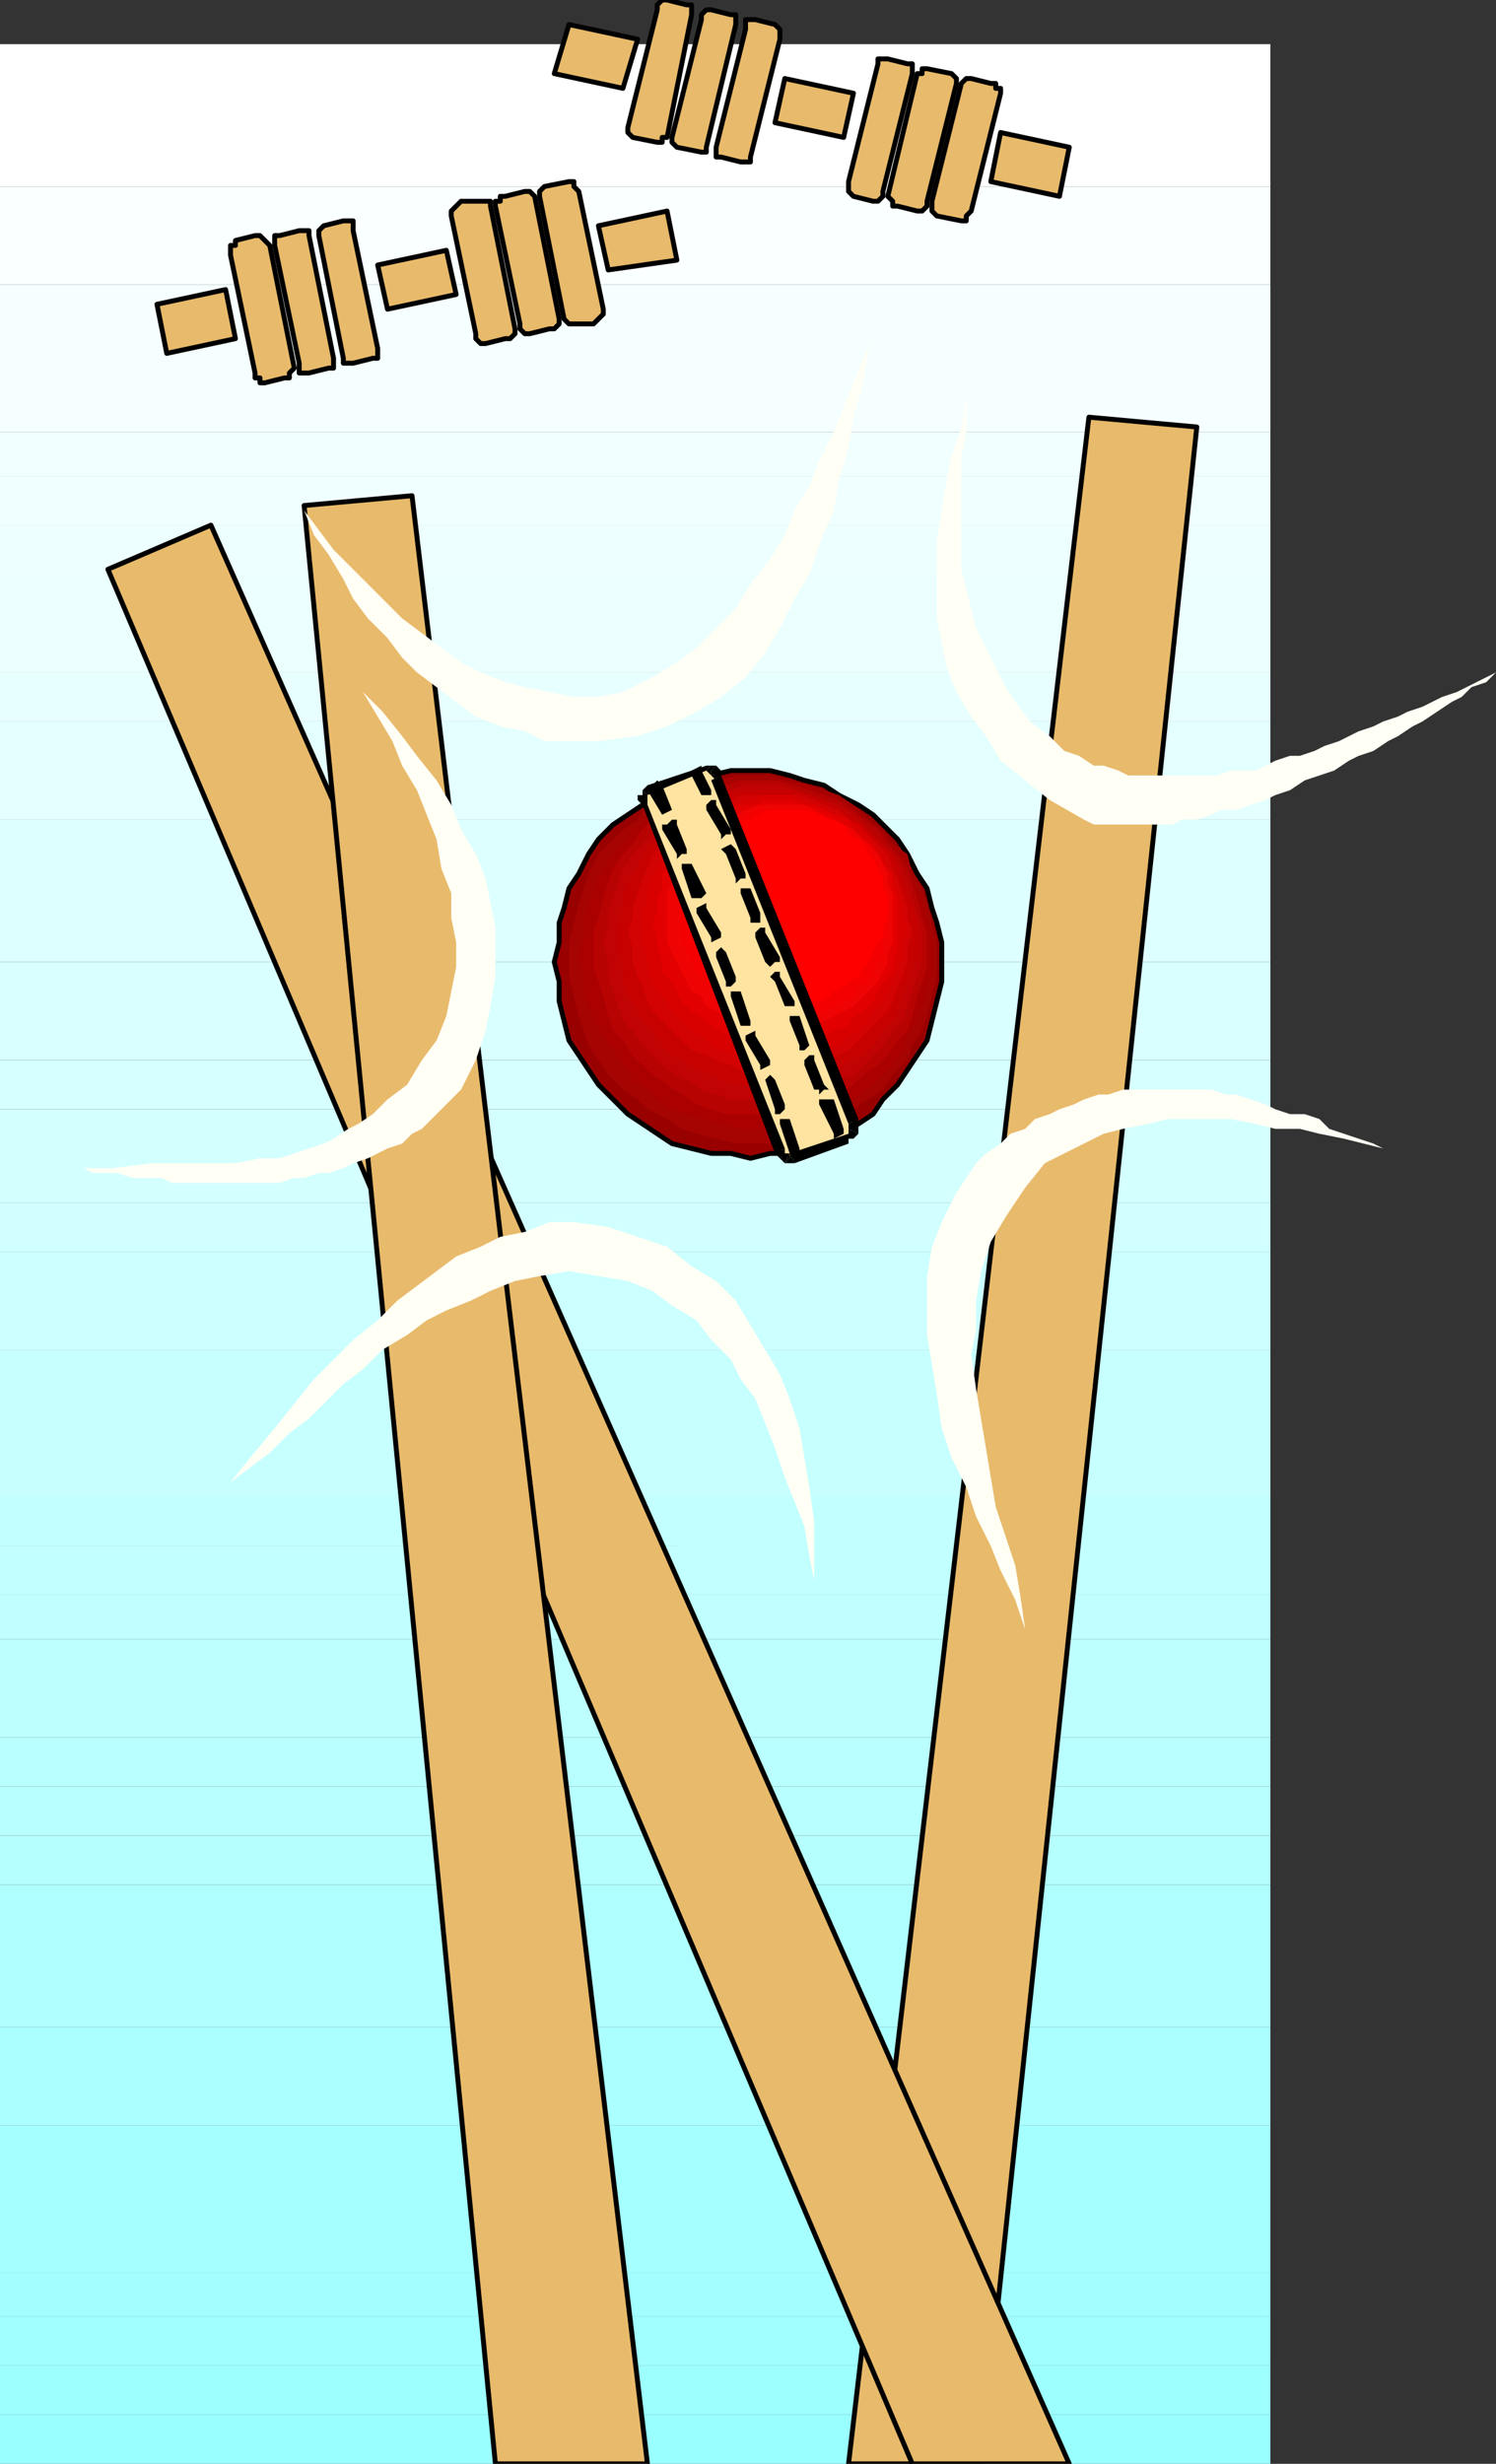 <svg xmlns="http://www.w3.org/2000/svg" width="305" height="502" fill-rule="evenodd" stroke-linecap="round" preserveAspectRatio="none"><rect width="100%" height="100%" fill="#333333" stroke="none"/><style>.pen0{stroke:#000;stroke-width:1;stroke-linejoin:round}.pen1{stroke:none}.brush29{fill:#e8ba6b}.brush44{fill:#000}</style><path d="M0 492v10h259v-10H0z" class="pen1" style="fill:#9ff"/><path d="M0 492v-10h259v10H0z" class="pen1" style="fill:#9effff"/><path d="M0 482v-10h259v10H0z" class="pen1" style="fill:#a1ffff"/><path d="M0 472v-9h259v9H0z" class="pen1" style="fill:#a3ffff"/><path d="M0 463v-10h259v10H0zm0-10v-10h259v10H0zm0-10v-10h259v10H0z" class="pen1" style="fill:#a6ffff"/><path d="M0 433v-10h259v10H0zm0-10v-10h259v10H0z" class="pen1" style="fill:#abffff"/><path d="M0 413v-10h259v10H0zm0-10v-9h259v9H0zm0-9v-10h259v10H0z" class="pen1" style="fill:#b0ffff"/><path d="M0 384v-10h259v10H0z" class="pen1" style="fill:#b5ffff"/><path d="M0 374v-10h259v10H0z" class="pen1" style="fill:#b8ffff"/><path d="M0 364v-10h259v10H0z" class="pen1" style="fill:#baffff"/><path d="M0 354v-10h259v10H0zm0-10v-10h259v10H0z" class="pen1" style="fill:#bdffff"/><path d="M0 334v-9h259v9H0z" class="pen1" style="fill:#bfffff"/><path d="M0 325v-10h259v10H0zm0-10v-10h259v10H0z" class="pen1" style="fill:#c2ffff"/><path d="M0 305v-10h259v10H0zm0-10v-10h259v10H0zm0-10v-10h259v10H0z" class="pen1" style="fill:#c7ffff"/><path d="M0 275v-10h259v10H0zm0-10v-10h259v10H0z" class="pen1" style="fill:#cff"/><path d="M0 255v-10h259v10H0z" class="pen1" style="fill:#d1ffff"/><path d="M0 245v-9h259v9H0zm0-9v-10h259v10H0z" class="pen1" style="fill:#d4ffff"/><path d="M0 226v-10h259v10H0z" class="pen1" style="fill:#d6ffff"/><path d="M0 216v-10h259v10H0zm0-10v-10h259v10H0z" class="pen1" style="fill:#d9ffff"/><path d="M0 196v-10h259v10H0zm0-10v-10h259v10H0zm0-10v-9h259v9H0z" class="pen1" style="fill:#deffff"/><path d="M0 167v-10h259v10H0zm0-10v-10h259v10H0z" class="pen1" style="fill:#e3ffff"/><path d="M0 147v-10h259v10H0z" class="pen1" style="fill:#e8ffff"/><path d="M0 137v-10h259v10H0zm0-10v-10h259v10H0z" class="pen1" style="fill:#ebffff"/><path d="M0 117v-10h259v10H0z" class="pen1" style="fill:#edffff"/><path d="M0 107V97h259v10H0z" class="pen1" style="fill:azure"/><path d="M0 97v-9h259v9H0z" class="pen1" style="fill:#f2ffff"/><path d="M0 88V78h259v10H0zm0-10V68h259v10H0zm0-10V58h259v10H0z" class="pen1" style="fill:#f5ffff"/><path d="M0 58V48h259v10H0zm0-10V38h259v10H0z" class="pen1" style="fill:#faffff"/><path d="M0 38V28h259v10H0zm0-10V18h259v10H0zm0-10V9h259v9H0z" class="pen1" style="fill:#fff"/><path d="m222 85 22 2-44 415h-27l49-417z" class="pen1 brush29"/><path fill="none" d="m222 85 22 2-44 415h-27l49-417" class="pen0"/><path d="m22 116 21-9 175 395h-32L22 116z" class="pen1 brush29"/><path fill="none" d="m22 116 21-9 175 395h-32L22 116" class="pen0"/><path d="m62 103 22-2 48 401h-31L62 103z" class="pen1 brush29"/><path fill="none" d="m62 103 22-2 48 401h-31L62 103" class="pen0"/><path d="m91 51-14 3 2 9 14-3-2-9z" class="pen1 brush29"/><path fill="none" d="m91 51-14 3 2 9 14-3-2-9" class="pen0"/><path d="m32 62 14-3 2 10-14 3-2-10z" class="pen1 brush29"/><path fill="none" d="m32 62 14-3 2 10-14 3-2-10" class="pen0"/><path d="m136 43-14 3 2 9 14-2-2-10z" class="pen1 brush29"/><path fill="none" d="m136 43-14 3 2 9 14-2-2-10" class="pen0"/><path d="m48 49 4-1h1l1 1 1 1 5 25-1 1v1h-1l-4 1h-1v-1h-1v-1l-5-24v-2h1v-1z" class="pen1 brush29"/><path fill="none" d="m48 49 4-1h1l1 1h0l1 1 5 25h0l-1 1v1h-1l-4 1h-1v-1h-1v-1l-5-24v-2h1v-1" class="pen0"/><path d="m116 37-5 1-1 1v1l5 25 1 1h5l1-1 1-1v-1l-5-24-1-1v-1h-1z" class="pen1 brush29"/><path fill="none" d="m116 37-5 1h0l-1 1h0v1l5 25h0l1 1h5l1-1h0l1-1v-1l-5-24-1-1v-1h-1 0" class="pen0"/><path d="m57 48 4-1h2v1l5 25v2h-1l-4 1h-2v-2l-5-24v-2h1z" class="pen1 brush29"/><path fill="none" d="m57 48 4-1h2v1l5 25v1h0v1h-1l-4 1h-2v-2l-5-24v-2h1" class="pen0"/><path d="m107 39-4 1h-1v1h-1v1l5 24v1l1 1h1l4-1h1l1-1v-1l-5-25-1-1h-1z" class="pen1 brush29"/><path fill="none" d="m107 39-4 1h-1v1h-1v1l5 24v1l1 1h1l4-1h1l1-1v-1l-5-25h0l-1-1h0-1" class="pen0"/><path d="m66 46 4-1h2v2l5 24v2h-1l-4 1h-2v-1l-5-25v-1l1-1z" class="pen1 brush29"/><path fill="none" d="m66 46 4-1h2v2l5 24v1h0v1h-1l-4 1h-2v-1h0l-5-25v-1h0l1-1h0" class="pen0"/><path d="M98 41h-4l-1 1-1 1v1l5 24v1l1 1h1l4-1h1l1-1v-1l-5-25v-1h-2z" class="pen1 brush29"/><path fill="none" d="M98 41h-4l-1 1h0l-1 1v1l5 24v1l1 1h1l4-1h1l1-1h0v-1l-5-25v-1h-1 0-1" class="pen0"/><path d="m174 19-14-3-2 9 14 3 2-9z" class="pen1 brush29"/><path fill="none" d="m174 19-14-3-2 9 14 3 2-9" class="pen0"/><path d="m116 5 14 3-3 10-14-3 3-10z" class="pen1 brush29"/><path fill="none" d="m116 5 14 3-3 10-14-3 3-10" class="pen0"/><path d="m218 30-14-3-2 10 14 3 2-10z" class="pen1 brush29"/><path fill="none" d="m218 30-14-3-2 10 14 3 2-10" class="pen0"/><path d="m136 0 4 1h1v2l-5 25h-1v1h-1l-5-1-1-1v-1l6-24V1l1-1h1z" class="pen1 brush29"/><path fill="none" d="m136 0 4 1h1v2h0l-5 25h-1v1h-1 0l-5-1h0l-1-1h0v-1l6-24V1l1-1h1" class="pen0"/><path d="m202 17-4-1h-1l-1 1-6 24v2l1 1 5 1h1v-1l1-1 6-24v-1h-1v-1h-1z" class="pen1 brush29"/><path fill="none" d="m202 17-4-1h-1 0l-1 1h0l-6 24v2l1 1h0l5 1h1v-1l1-1 6-24v-1h-1v-1h-1" class="pen0"/><path d="m145 2 4 1h1v2l-6 25v1h-1l-5-1-1-1v-1l6-24V3l1-1h1z" class="pen1 brush29"/><path fill="none" d="m145 2 4 1h1v2h0l-6 25h0v1h-1 0l-5-1h0l-1-1h0v-1l6-24V3l1-1h1" class="pen0"/><path d="m194 15-5-1h-1v1h-1l-6 25 1 1v1h1l4 1h1l1-1v-1l6-24v-1l-1-1z" class="pen1 brush29"/><path fill="none" d="m194 15-5-1h0-1v1h-1l-6 25h0l1 1v1h1l4 1h1l1-1v-1l6-24v-1h0l-1-1h0" class="pen0"/><path d="m154 4 4 1 1 1v2l-6 24v1h-2l-4-1h-1v-2l6-24V4h2z" class="pen1 brush29"/><path fill="none" d="m154 4 4 1h0l1 1v2l-6 24h0v1h-2l-4-1h0-1v-2l6-24V4h2" class="pen0"/><path d="m185 13-4-1h-2v1l-6 24v2l1 1 4 1h1l1-1v-1l6-24v-2h-1z" class="pen1 brush29"/><path fill="none" d="m185 13-4-1h-2 0v1l-6 24v2h0l1 1 4 1h1l1-1v-1l6-24v-2h-1 0" class="pen0"/><path d="m62 104 3 4 3 4 4 4 3 3 4 4 3 3 4 3 4 3 4 3 4 2 5 2 4 1 5 1 5 1h5l5-1 6-3 5-3 4-3 4-4 4-4 3-5 4-5 3-5 2-5 3-5 2-5 3-6 2-5 2-5 2-5 2-5-1 3-1 7-2 7-1 6-2 7-1 6-3 7-2 6-3 5-3 6-3 5-4 5-5 4-5 3-6 3-6 2-8 1h-11l-4-2-5-1-5-2-4-3-4-3-4-3-3-3-3-4-4-4-3-4-2-4-3-5-3-4-2-5zm220 130-4-1-4-1-5-1-4-1h-5l-4-1-5-1h-13l-4 1-5 1-4 1-4 2-4 2-4 2-4 5-4 6-3 5-2 6-1 6v6l-1 5 1 7 1 6 1 6 1 6 1 6 2 6 2 6 1 6 1 7-2-6-3-6-2-5-3-6-2-6-3-6-2-6-1-7-1-6-1-6v-12l1-6 2-5 3-6 4-6 2-2 3-2 2-2 3-1 2-2 3-1 2-1 3-1 2-1 3-1h2l3-1h18l3 1h2l3 1 3 1 2 1 3 1h3l3 1 2 2 3 1 3 1 3 1 2 1zM74 141l3 5 3 5 2 5 3 5 2 5 2 5 1 6 2 5v5l1 5v5l-1 5-1 5-2 5-3 4-3 5-4 3-3 3-3 2-2 1-3 2-2 1-3 1-3 1-3 1h-4l-5 1H31l-8 1h-9 3l2 1h5l3 1h6l2 1h22l3-1h2l3-1h2l3-1 2-1 3-1 2-1 2-1 3-1 2-2 2-1 2-2 2-2 2-2 2-2 3-6 2-6 1-5 1-6v-10l-1-5-1-5-2-5-3-5-2-5-3-5-4-5-3-4-4-5-4-4zm123-60v7l-1 5v23l1 4 1 4 1 4 2 4 2 4 2 4 2 3 3 4 4 3 3 3 3 1 3 2h2l3 1 2 1h18l3-1h5l2-1 2-1 3-1h2l3-1 2-1 3-1 2-1 2-1 3-1 2-1 3-1 2-1 3-1 2-1 2-1 3-1 8-4-2 2-3 1-2 2-2 1-3 2-3 2-2 1-3 2-2 1-3 2-3 1-2 1-3 2-3 1-3 1-3 2-3 1-2 1-3 1-3 1h-3l-2 1-3 1h-3l-2 1h-16l-2-1-7-4-5-4-5-4-3-5-3-4-3-5-2-5-1-5-1-5v-16l1-6 1-6 1-5 2-6 1-6zm-31 241-1-5-1-6-2-5-2-5-2-6-2-5-2-5-3-4-2-4-4-4-3-4-5-3-4-3-5-2-6-1-6-1-6 1-5 1-5 2-4 2-5 2-4 2-4 3-5 3-4 4-4 3-3 3-4 4-4 3-4 4-4 3-4 3 4-5 5-6 4-5 4-5 4-4 4-4 5-4 4-4 4-3 4-3 4-3 5-2 4-2 5-1 5-2h5l7 1 6 2 6 2 5 4 5 3 4 4 3 5 3 5 3 5 2 5 2 6 1 6 1 6 1 7v12z" class="pen1" style="fill:#fffff5"/><path d="m153 236-4-1h-4l-4-1-4-1-3-2-3-2-3-2-3-3-3-3-2-3-2-3-2-3-1-4-1-4v-4l-1-4 1-4v-4l1-3 1-4 2-3 2-4 2-3 3-3 3-2 3-2 3-2 3-2 4-1 4-1 4-1h8l4 1 3 1 4 1 3 2 4 2 3 2 2 2 3 3 2 3 2 4 2 3 1 4 1 3 1 4v8l-1 4-1 4-1 4-2 3-2 3-2 3-3 3-2 3-3 2-4 2-3 2-4 1-3 1h-4l-4 1z" class="pen1" style="fill:#900"/><path fill="none" d="m153 236-4-1h-4l-4-1-4-1-3-2-3-2-3-2-3-3-3-3-2-3-2-3-2-3-1-4-1-4v-4l-1-4 1-4v-4l1-3 1-4 2-3 2-4 2-3 3-3 3-2 3-2 3-2 3-2 4-1 4-1 4-1h8l4 1 3 1 4 1 3 2 4 2 3 2 2 2 3 3 2 3 2 4 2 3 1 4 1 3 1 4v8l-1 4-1 4-1 4-2 3-2 3-2 3-3 3-2 3-3 2-4 2-3 2-4 1-3 1h-4l-4 1" class="pen0"/><path d="M191 195v4l-1 4-1 4-1 3-2 3-1 3-3 3-2 3-3 2-3 2-3 2-3 2-3 1-4 1-4 1h-7l-4-1-4-1-3-1-3-2-4-2-2-2-3-2-3-3-2-3-2-3-1-3-1-3-1-4-1-4v-7l1-4 1-4 1-3 1-3 2-4 2-2 3-3 3-2 2-3 4-2 3-1 3-1 4-1 4-1h7l4 1 4 1 3 1 3 1 3 2 3 3 3 2 2 3 3 2 1 4 2 3 1 3 1 4 1 4v3z" class="pen1" style="fill:#a60303"/><path d="M190 195v3l-1 4-1 3-1 3-2 3-1 3-2 3-3 3-2 2-3 2-3 2-3 1-3 1-4 1-3 1h-7l-4-1-3-1-4-1-3-1-3-2-2-2-3-2-2-3-2-3-2-3-2-3-1-3-1-3v-4l-1-3 1-4v-4l1-3 1-3 2-4 2-3 2-2 2-3 3-2 2-2 3-2 3-1 4-2 3-1h14l4 1 3 2 3 1 3 2 3 2 2 2 3 3 2 2 1 3 2 4 1 3 1 3 1 4v4z" class="pen1" style="fill:#ab0000"/><path d="M189 193v4l-1 3-1 3-1 4-1 3-2 2-2 3-2 2-3 2-2 2-3 2-3 2-3 1-3 1h-14l-3-1-3-1-3-2-3-2-3-2-2-2-2-2-2-3-2-2-1-3-1-4-1-3-1-3v-7l1-3 1-4 1-3 1-3 2-3 2-2 2-3 2-2 3-2 3-2 3-1 3-1 3-1 3-1h7l4 1 3 1 3 1 3 1 3 2 2 2 3 2 2 3 2 2 2 3 1 3 1 3 1 4 1 3v3z" class="pen1" style="fill:#b80303"/><path d="M188 192v4l-1 3-1 3-1 3-1 3-2 2-2 3-2 2-2 2-2 2-3 1-3 2-3 1-3 1h-13l-3-1-3-1-3-2-2-1-3-2-2-2-2-2-2-3-2-2-1-3-1-3-1-3v-3l-1-4 1-3v-3l1-3 1-3 1-3 2-3 2-2 2-2 2-2 3-2 2-2 3-1 3-1 3-1 3-1h7l3 1 3 1 3 1 3 1 3 2 2 2 2 2 2 2 2 2 2 3 1 3 1 3 1 3 1 3v3z" class="pen1" style="fill:#c20303"/><path d="M187 191v3l-1 3-1 3-1 3-1 3-1 2-2 2-2 3-2 2-3 1-2 2-3 1-3 1-3 1h-3l-3 1-3-1h-3l-3-1-2-1-3-1-3-2-2-1-2-2-2-3-2-2-1-2-2-3-1-3v-3l-1-3v-6l1-3v-3l1-2 2-3 1-3 2-2 2-2 2-2 2-2 3-1 3-2 2-1 3-1h12l3 1 3 1 3 2 2 1 3 2 2 2 2 2 2 2 1 3 1 3 1 2 1 3 1 3v3z" class="pen1" style="fill:#c70000"/><path d="m186 190-1 3v3l-1 3-1 2-1 3-1 2-2 2-2 2-2 2-2 2-2 1-3 1-2 1-3 1-3 1h-6l-3-1-2-1-3-1-2-1-3-1-2-2-2-2-2-2-2-2-1-2-1-3-1-2-1-3v-3l-1-3 1-3v-2l1-3 1-3 1-2 1-3 2-2 2-2 2-2 2-1 3-2 2-1 3-1 2-1h12l3 1 2 1 3 1 2 2 2 1 2 2 2 2 2 2 1 3 1 2 1 3 1 3v2l1 3z" class="pen1" style="fill:#d40303"/><path d="m185 189-1 3v3l-1 2-1 3-1 2-1 2-2 2-1 2-2 2-2 1-2 2-3 1-2 1h-3l-2 1h-6l-2-1h-3l-3-1-2-1-2-2-2-1-2-2-2-2-1-2-2-2-1-2-1-3v-2l-1-3v-6l1-2v-3l1-2 1-2 2-3 1-2 2-2 2-2 2-1 2-1 2-1 3-1 3-1 2-1h6l2 1 3 1 2 1 3 1 2 1 2 1 2 2 1 2 2 2 1 3 1 2 1 2 1 3v2l1 3z" class="pen1" style="fill:#d90000"/><path d="M183 188v5l-1 3v2l-2 2-1 2-1 2-2 2-2 1-1 2-3 1-2 1-2 1-2 1h-10l-3-1-2-1-2-1-2-1-2-2-2-1-2-2-1-2-1-2-2-2v-2l-1-3v-2l-1-3 1-2v-3l1-2v-3l2-2 1-2 1-2 2-1 2-2 2-2 2-1 2-1 2-1h3l2-1h5l3 1h2l2 1 2 1 3 1 1 2 2 2 2 1 1 2 1 2 2 2v3l1 2v5z" class="pen1" style="fill:#e30000"/><path d="M182 187v5l-1 2v2l-1 2-1 2-2 2-1 1-2 2-2 1-2 1-2 1-2 1-2 1h-9l-3-1-2-1-2-1-2-1-2-1-1-2-2-1-1-2-1-2-1-2-1-2-1-2v-10l1-2 1-2 1-2 1-2 1-2 2-1 1-2 2-1 2-1 2-1 2-1 3-1h9l2 1 2 1 2 1 2 1 2 1 2 2 1 1 2 2 1 2 1 2v2l1 2v5z" class="pen1" style="fill:#f00303"/><path d="M181 186v4l-1 2v2l-1 2-1 2-1 2-2 1-1 2-2 1-2 1-2 1-2 1h-12l-2-1-2-1-2-1-2-1-1-2-1-1-2-2-1-2-1-2-1-2v-4l-1-2 1-2v-4l1-2 1-2 1-2 2-2 1-1 1-1 2-2 2-1 2-1 2-1h12l2 1 2 1 2 1 2 2 1 1 2 1 1 2 1 2 1 2v2l1 2v4z" class="pen1" style="fill:#f50000"/><path d="M161 204h-6l-2-1-1-1-2-1-1-1-2-1-1-2-1-1-1-2-1-2-1-1v-2l-1-2v-4l1-2v-2l1-2 1-2 1-1 1-2 1-1 2-1 1-2 2-1h1l2-1 2-1h8l2 1 2 1h1l2 1 1 2 2 1 1 1 1 2 1 1 1 2 1 2v2l1 2v4l-1 2v2l-1 1-1 2-1 2-1 1-1 2-2 1-1 1-2 1-1 1-2 1h-6z" class="pen1" style="fill:red"/><path d="m132 161 12-4h1l1 1 28 71v2l-1 1-12 4h-1v-1l-1-1-27-70-1-1v-1l1-1z" class="pen1" style="fill:#ffe3a1"/><path fill-rule="nonzero" d="m144 156-12 4v2l12-5v-1zm1 0h-1v1h1-1l1-1z" class="pen1 brush44"/><path fill-rule="nonzero" d="M146 156h-1l-1 1 1 1v-1l1-1z" class="pen1 brush44"/><path fill-rule="nonzero" d="m147 157-1-1-1 1v1l2-1z" class="pen1 brush44"/><path fill-rule="nonzero" d="M147 158v-1l-2 1 1 1h-1l2-1z" class="pen1 brush44"/><path fill-rule="nonzero" d="m175 228-28-70-2 1 28 70 2-1z" class="pen1 brush44"/><path fill-rule="nonzero" d="M175 230v-2l-2 1v1h2zm0 1v-1h-2v1-1l2 1z" class="pen1 brush44"/><path fill-rule="nonzero" d="m174 232 1-1-2-1v1l1 1zm-1 1 1-1-1-1v2-1h1zm-11 4 11-4v-2l-12 4 1 2z" class="pen1 brush44"/><path fill-rule="nonzero" d="M160 237h2l-1-2v1l-1 1h1z" class="pen1 brush44"/><path fill-rule="nonzero" d="m160 237 1-1v-1l-1 2z" class="pen1 brush44"/><path fill-rule="nonzero" d="m159 236 1 1 1-2h-1l-1 1z" class="pen1 brush44"/><path fill-rule="nonzero" d="m158 235 1 1 1-1v-1l-2 1z" class="pen1 brush44"/><path fill-rule="nonzero" d="m131 164 27 71 2-1-28-70h-1zm-1-1 1 1h1v-1h-2zm1-1h-1v1h2v-1h-2zm0-1v1h1l-1-1z" class="pen1 brush44"/><path fill-rule="nonzero" d="m132 160-1 1 1 1h1-1v-2z" class="pen1 brush44"/><path d="m170 224 2 6v1l-2 1v-1l-3-6v-1h3zm-9 4 2 6v1h-2l-2-6v-1h2zm5-12 2 5 1 1h-1l-1 1v-1h-1l-2-5v-1l1-1h1v1zm-8 4 2 5v1l-1 1h-1v-1l-2-6h-1 1l1-1 1 1zm5-13 2 6-1 1h-1v-1l-2-5v-1h2zm-9 4 3 5v1l-2 1v-1l-3-5v-1l2-1v1zm5-12 3 5v1h-2l-2-5-1-1 1-1h1v1zm-8 3 2 6v1h-2l-2-6v-1h2zm5-12 3 5v1h-1l-1 1-1-1-2-5v-1l1-1h1v1zm-8 4 2 5v1l-1 1h-1v-1l-2-5v-1l1-1 1 1zm5-13 2 5v2h-2v-1l-2-5v-1h2zm-9 4 3 5v1l-2 1v-1l-3-5v-1l2-1v1zm6-12 2 5v1h-1l-1 1v-1l-2-5-1-1 2-1 1 1zm-9 3 3 6-1 1h-2l-2-6v-1h2zm5-12 3 5v1h-1l-1 1v-1l-3-5v-1l1-1h1v1zm-8 4 2 5v1h-1l-1 1v-1l-3-5v-1h1l1-1h1v1zm5-11 2 4v1h-2l-2-4v-1l2-1v1zm-8 3 2 5-2 1-3-5v-1h1l1-1 1 1z" class="pen1 brush44"/></svg>
